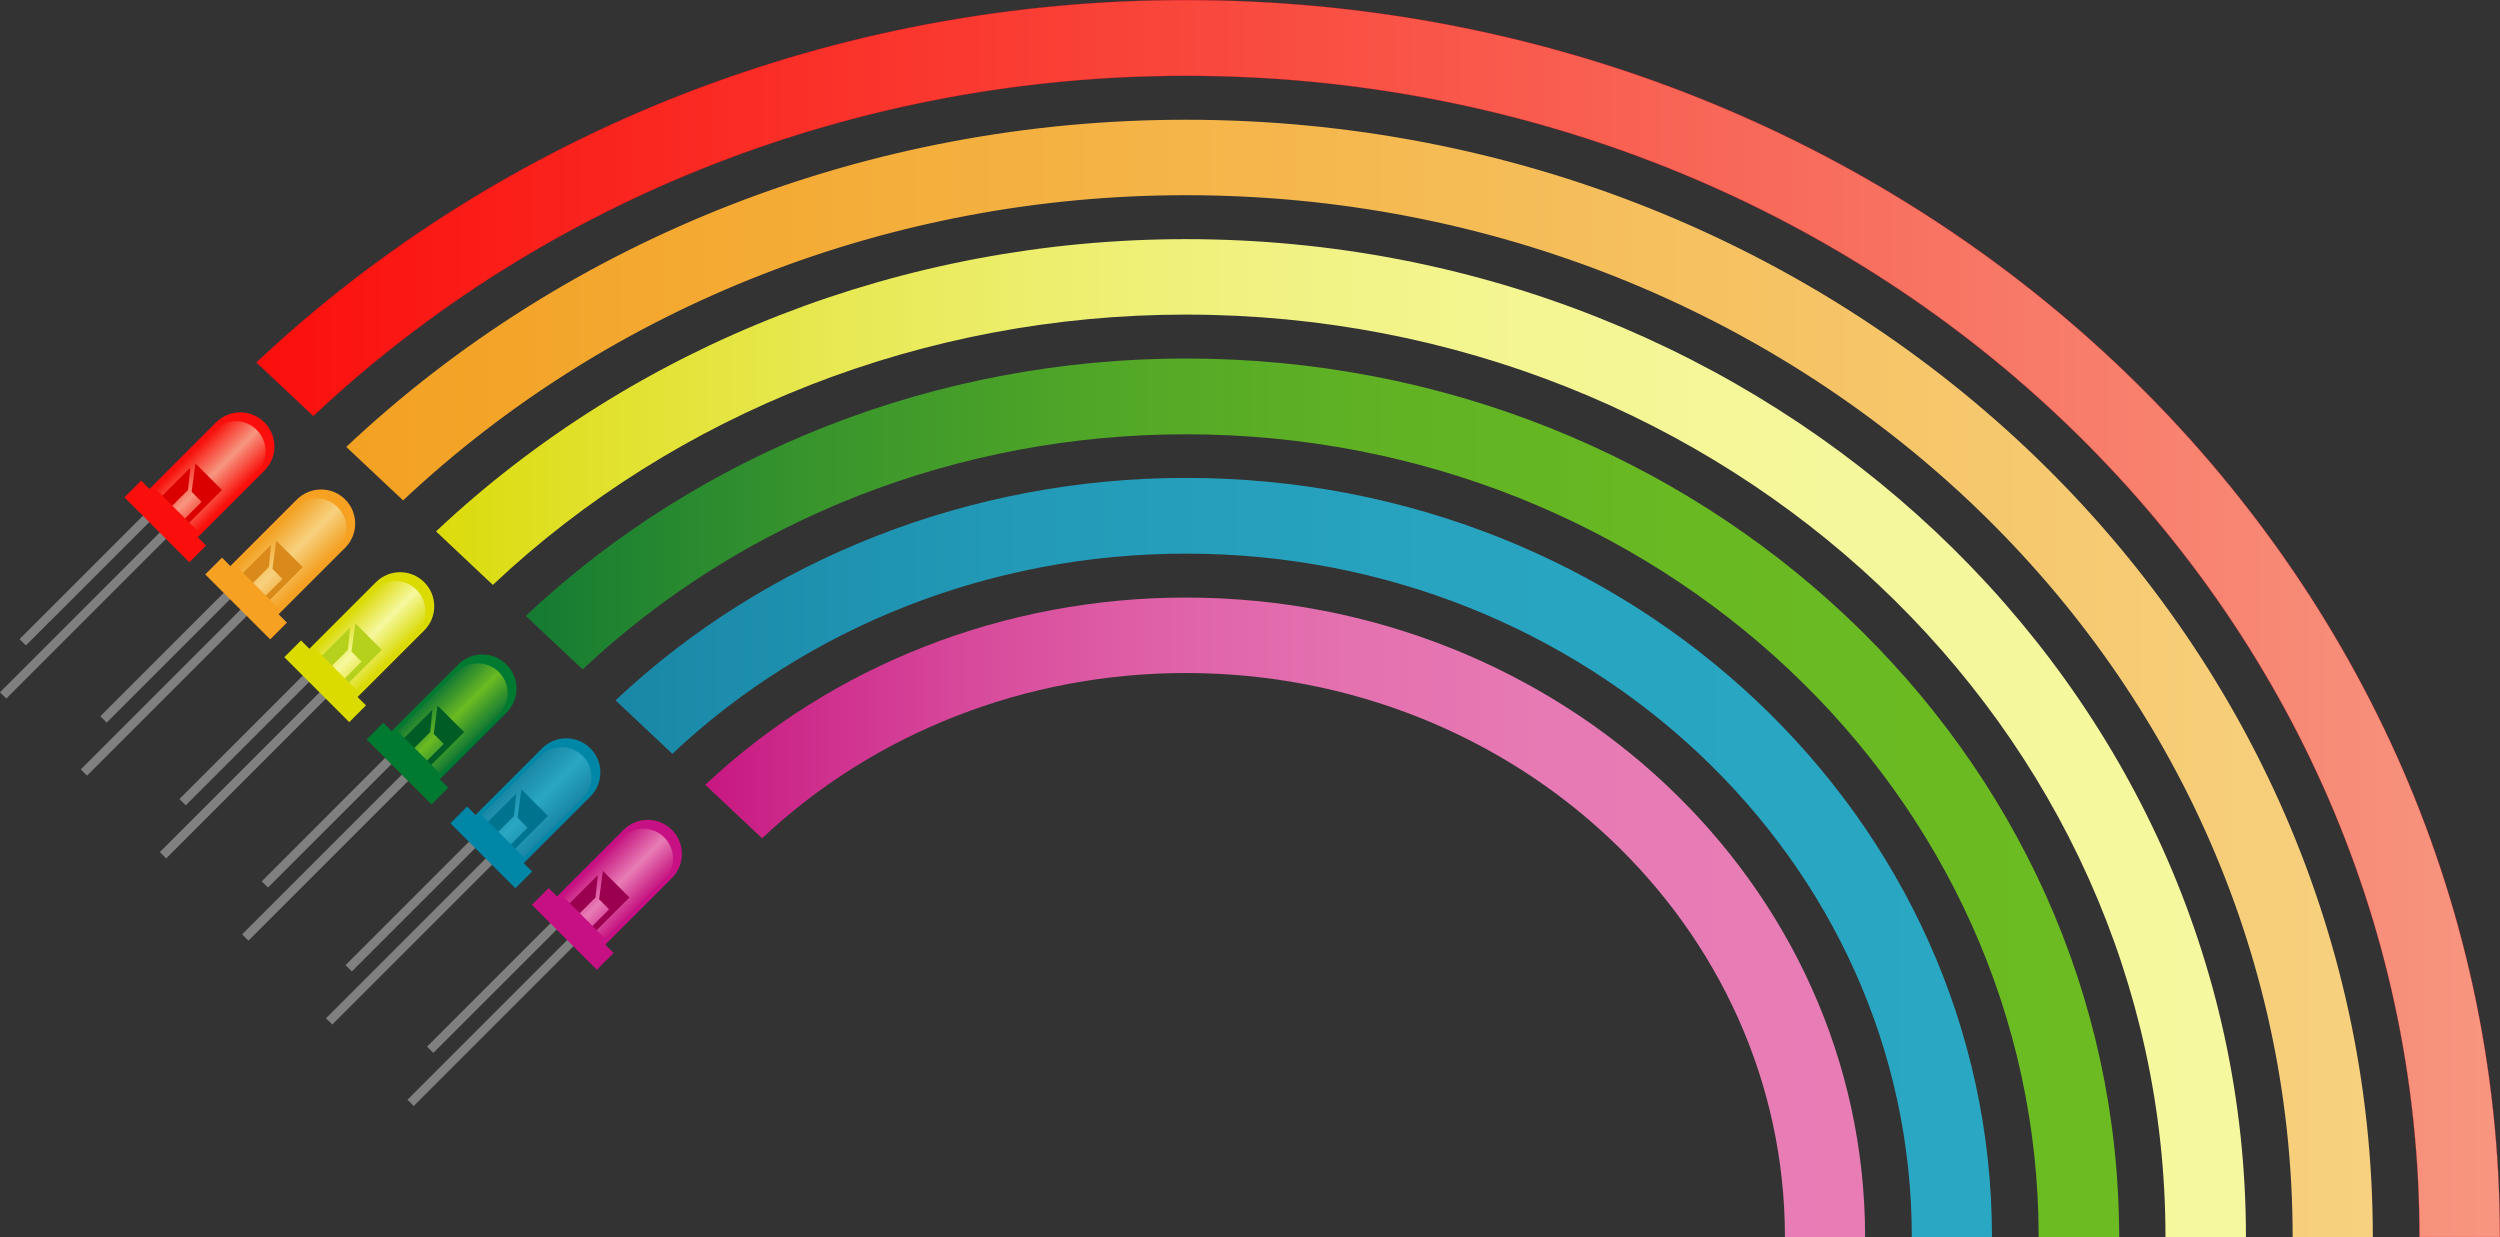 <?xml version="1.0" encoding="UTF-8"?>
<svg enable-background="new 0 0 549.345 271.831" overflow="visible" space="preserve" viewBox="0 0 549.34 271.83" xmlns="http://www.w3.org/2000/svg">
<rect x="0" y="0" width="549.34" height="271.83" fill="#333333" stroke="none"/>
<g clip-rule="evenodd" fill-rule="evenodd">
<linearGradient id="i" x1="154.97" x2="409.83" y1="201.56" y2="201.56" gradientUnits="userSpaceOnUse">
<stop stop-color="#F8130D" offset="0"/>
<stop stop-color="#EA142D" offset="0"/>
<stop stop-color="#C71781" offset="0"/>
<stop stop-color="#CE2E8D" offset=".093"/>
<stop stop-color="#D84B9C" offset=".235"/>
<stop stop-color="#DF61A7" offset=".387"/>
<stop stop-color="#E471B0" offset=".552"/>
<stop stop-color="#E77AB4" offset=".74"/>
<stop stop-color="#E87DB6" offset="1"/>
<stop stop-color="#C485B8" offset="1"/>
<stop stop-color="#A08DBB" offset="1"/>
<stop stop-color="#8094BD" offset="1"/>
<stop stop-color="#649ABF" offset="1"/>
<stop stop-color="#4E9FC0" offset="1"/>
<stop stop-color="#3DA2C2" offset="1"/>
<stop stop-color="#32A5C2" offset="1"/>
<stop stop-color="#2BA7C3" offset="1"/>
<stop stop-color="#29A7C3" offset="1"/>
</linearGradient>
<path d="m154.97 172.45c28.004-26.356 65.933-41.144 105.57-41.144 82.436 0 149.29 62.861 149.29 140.51h-17.618c0-68.429-58.966-123.93-131.67-123.93-34.907 0-68.432 13.056-93.084 36.318l-12.49-11.76z" fill="url(#i)"/>
<linearGradient id="h" x1="135.25" x2="437.71" y1="188.41" y2="188.41" gradientUnits="userSpaceOnUse">
<stop stop-color="#F8130D" offset="0"/>
<stop stop-color="#6E5B6C" offset="0"/>
<stop stop-color="#1987A6" offset="0"/>
<stop stop-color="#1B8BAA" offset=".05"/>
<stop stop-color="#239BB8" offset=".305"/>
<stop stop-color="#28A4C0" offset=".597"/>
<stop stop-color="#29A7C3" offset="1"/>
<stop stop-color="#2AA7C1" offset="1"/>
<stop stop-color="#2DA8BA" offset="1"/>
<stop stop-color="#32AAAF" offset="1"/>
<stop stop-color="#39AC9E" offset="1"/>
<stop stop-color="#42AE88" offset="1"/>
<stop stop-color="#4DB26C" offset="1"/>
<stop stop-color="#5AB64C" offset="1"/>
<stop stop-color="#6ABA28" offset="1"/>
<stop stop-color="#6CBB22" offset="1"/>
</linearGradient>
<path d="m135.25 153.89c33.264-31.306 78.295-48.877 125.3-48.877 97.883 0 177.16 74.677 177.16 166.8h-17.618c0-82.906-71.456-150.16-159.54-150.16-42.334 0-82.894 15.777-112.81 43.989l-12.49-11.75z" fill="url(#h)"/>
<linearGradient id="g" x1="115.53" x2="465.64" y1="175.3" y2="175.3" gradientUnits="userSpaceOnUse">
<stop stop-color="#F8130D" offset="0"/>
<stop stop-color="#695425" offset="0"/>
<stop stop-color="#147A33" offset="0"/>
<stop stop-color="#1D8131" offset=".041"/>
<stop stop-color="#3A962C" offset=".191"/>
<stop stop-color="#50A627" offset=".352"/>
<stop stop-color="#60B224" offset=".526"/>
<stop stop-color="#69B923" offset=".725"/>
<stop stop-color="#6CBB22" offset="1"/>
<stop stop-color="#80C434" offset="1"/>
<stop stop-color="#9FD251" offset="1"/>
<stop stop-color="#BBDE69" offset="1"/>
<stop stop-color="#D1E77D" offset="1"/>
<stop stop-color="#E2EF8C" offset="1"/>
<stop stop-color="#EDF497" offset="1"/>
<stop stop-color="#F4F79D" offset="1"/>
<stop stop-color="#F6F89F" offset="1"/>
</linearGradient>
<path d="m115.53 135.33c38.456-36.194 90.585-56.55 145.02-56.55 113.27 0 205.1 86.433 205.1 193.04h-17.683c0-97.446-83.947-176.39-187.42-176.39-49.762 0-97.356 18.562-132.52 51.662l-12.5-11.76z" fill="url(#g)"/>
<linearGradient id="f" x1="95.805" x2="493.52" y1="162.18" y2="162.18" gradientUnits="userSpaceOnUse">
<stop stop-color="#F8130D" offset="0"/>
<stop stop-color="#E7860C" offset="0"/>
<stop stop-color="#DBDB0C" offset="0"/>
<stop stop-color="#E1E12D" offset=".091"/>
<stop stop-color="#E7E850" offset=".209"/>
<stop stop-color="#EDEE6D" offset=".334"/>
<stop stop-color="#F1F283" offset=".466"/>
<stop stop-color="#F4F693" offset=".61"/>
<stop stop-color="#F5F79C" offset=".774"/>
<stop stop-color="#F6F89F" offset="1"/>
<stop stop-color="#F6F69E" offset="1"/>
<stop stop-color="#F6EF9C" offset="1"/>
<stop stop-color="#F6E499" offset="1"/>
<stop stop-color="#F6D393" offset="1"/>
<stop stop-color="#F7BD8C" offset="1"/>
<stop stop-color="#F7A284" offset="1"/>
<stop stop-color="#F79680" offset="1"/>
</linearGradient>
<path d="m95.805 116.77c43.714-41.144 102.94-64.221 164.74-64.221 128.65 0 232.97 98.188 232.97 219.27h-17.683c0-111.92-96.371-202.69-215.29-202.69-57.126 0-111.88 21.345-152.25 59.396l-12.485-11.76z" fill="url(#f)"/>
<linearGradient id="e" x1="76.084" x2="521.39" y1="149.06" y2="149.06" gradientUnits="userSpaceOnUse">
<stop stop-color="#F8130D" offset="0"/>
<stop stop-color="#F64D16" offset="0"/>
<stop stop-color="#F3A122" offset="0"/>
<stop stop-color="#F7D17F" offset="1"/>
<stop stop-color="#F79680" offset="1"/>
</linearGradient>
<path d="m76.084 98.206c48.909-46.093 115.24-71.893 184.46-71.893 144.03 0 260.85 109.88 260.85 245.5h-17.618c0-126.4-108.93-228.92-243.23-228.92-64.554 0-126.35 24.129-171.97 67.067l-12.486-11.754z" fill="url(#e)"/>
<linearGradient id="d" x1="56.363" x2="549.33" y1="135.92" y2="135.92" gradientUnits="userSpaceOnUse">
<stop stop-color="#F8130D" offset="0"/>
<stop stop-color="#FB0F0C" offset="0"/>
<stop stop-color="#F79680" offset="1"/>
<stop stop-color="#F8130D" offset="1"/>
</linearGradient>
<path d="m531.64 271.81c0-140.94-121.42-255.15-271.1-255.15-71.917 0-140.81 26.852-191.69 74.739l-12.49-11.755c54.167-50.981 127.6-79.627 204.18-79.627 159.48 0 288.78 121.7 288.78 271.8h-17.68z" fill="url(#d)" stroke="#FF001C" stroke-miterlimit="10" stroke-width=".036"/>
<path d="m31.511 113.23 1.39 1.389-27.214 27.21-1.39-1.389 27.214-27.21z" fill="#808080"/>
<path d="m35.283 116.83 1.381 1.381-35.283 35.29-1.381-1.38 35.283-35.29z" fill="#808080"/>
<path d="m32.732 107.57 14.764-14.764c2.924-2.924 7.671-2.924 10.595 0 2.916 2.916 2.949 7.595 0.067 10.543l-14.832 14.815-10.594-10.59z" fill="#FB0F0C"/>
<linearGradient id="c" x1="9.466" x2="22.626" y1="160.86" y2="160.86" gradientTransform="matrix(.707 .707 -.707 .707 150.02 -21.813)" gradientUnits="userSpaceOnUse">
<stop stop-color="#F8130D" offset="0"/>
<stop stop-color="#F84236" offset=".178"/>
<stop stop-color="#F79680" offset=".509"/>
<stop stop-color="#F8130D" offset="1"/>
</linearGradient>
<path d="m34.165 107.42 12.899-12.899c0.017-0.017 0.034-0.034 0.05-0.051 2.568-2.568 6.738-2.568 9.306 0 2.56 2.56 2.585 6.67 0.059 9.247l-13.01 13.01-9.304-9.31z" fill="url(#c)"/>
<path d="m31.02 105.6 14.273 14.272-3.678 3.678-14.273-14.27 3.678-3.68z" fill="#FB0F0C"/>
<path d="m41.563 114.88 7.212-7.213-5.839-5.839-0.831 6.238 2.204 2.204-3.678 3.679 0.932 0.93z" fill="#DB0000"/>
<path d="m35.63 108.94 6.179-6.179-0.491 4.899-3.484 3.484-2.204-2.2z" fill="#DB0000"/>
<path d="m66.642 148.36 1.381 1.381-27.214 27.215-1.381-1.381 27.214-27.22z" fill="#808080"/>
<path d="m70.404 151.95 1.391 1.39-35.283 35.282-1.39-1.39 35.282-35.28z" fill="#808080"/>
<path d="m67.854 142.69 14.705-14.704c0.016-0.017 0.034-0.034 0.058-0.06 2.925-2.924 7.672-2.924 10.604 8e-3 2.908 2.907 2.94 7.586 0.059 10.535l-14.832 14.815-10.594-10.61z" fill="#DBDB00"/>
<linearGradient id="b" x1="59.146" x2="72.307" y1="160.86" y2="160.86" gradientTransform="matrix(.707 .707 -.707 .707 150.02 -21.813)" gradientUnits="userSpaceOnUse">
<stop stop-color="#DBDB0C" offset="0"/>
<stop stop-color="#E7E74B" offset=".213"/>
<stop stop-color="#F6F89F" offset=".509"/>
<stop stop-color="#DBDB0C" offset="1"/>
</linearGradient>
<path d="m69.294 142.56 12.899-12.899c0.018-0.017 0.035-0.034 0.051-0.051 2.568-2.568 6.73-2.577 9.307 0 2.552 2.551 2.576 6.663 0.059 9.247l-13.018 13.001-9.298-9.3z" fill="url(#b)"/>
<path d="m66.15 140.73 14.272 14.272-3.678 3.678-14.272-14.272 3.678-3.68z" fill="#DBDB00"/>
<path d="m76.693 150 7.212-7.213-5.839-5.839-0.839 6.229 2.212 2.212-3.678 3.679 0.932 0.93z" fill="#B5D11B"/>
<path d="m70.752 144.06 6.178-6.179-0.482 4.907-3.484 3.483-2.212-2.21z" fill="#B5D11B"/>
<path d="m49.267 130.17 1.39 1.39-27.214 27.214-1.39-1.39 27.214-27.21z" fill="#808080"/>
<path d="m53.038 133.77 1.381 1.382-35.291 35.29-1.381-1.381 35.291-35.29z" fill="#808080"/>
<path d="m50.487 124.51 14.756-14.756c2.923-2.923 7.678-2.933 10.603-8e-3 2.915 2.916 2.933 7.594 0.068 10.543l-14.832 14.815-10.595-10.59z" fill="#F7A122"/>
<linearGradient id="a" x1="34.001" x2="47.161" y1="160.28" y2="160.28" gradientTransform="matrix(.707 .707 -.707 .707 150.02 -21.813)" gradientUnits="userSpaceOnUse">
<stop stop-color="#F3A122" offset="0"/>
<stop stop-color="#F3A62B" offset=".047"/>
<stop stop-color="#F7D17F" offset=".509"/>
<stop stop-color="#F3A122" offset="1"/>
</linearGradient>
<path d="m51.92 124.37 12.95-12.95c2.568-2.568 6.738-2.568 9.306 0 2.559 2.559 2.577 6.662 0.05 9.255l-13.001 13.001-9.305-9.31z" fill="url(#a)"/>
<path d="m48.775 122.54 14.273 14.273-3.679 3.678-14.272-14.272 3.678-3.68z" fill="#F7A122"/>
<path d="m59.319 131.82 7.204-7.204-5.839-5.839-0.822 6.23 2.203 2.203-3.678 3.679 0.932 0.93z" fill="#DA8A1A"/>
<path d="m53.386 125.88 6.179-6.178-0.492 4.898-3.483 3.484-2.204-2.2z" fill="#DA8A1A"/>
<path d="m84.719 166.44 1.383 1.382-27.215 27.214-1.381-1.381 27.213-27.21z" fill="#808080"/>
<path d="m88.482 170.03 1.39 1.389-35.282 35.28-1.39-1.39 35.282-35.28z" fill="#808080"/>
<path d="m85.931 160.77 14.705-14.705c0.017-0.017 0.034-0.033 0.058-0.059 2.925-2.924 7.672-2.925 10.604 8e-3 2.908 2.906 2.941 7.585 0.06 10.534l-14.833 14.815-10.596-10.59z" fill="#007931"/>
<linearGradient id="l" x1="84.713" x2="97.874" y1="160.86" y2="160.86" gradientTransform="matrix(.707 .707 -.707 .707 150.02 -21.813)" gradientUnits="userSpaceOnUse">
<stop stop-color="#147A33" offset="0"/>
<stop stop-color="#187D32" offset=".022"/>
<stop stop-color="#6CBB22" offset=".509"/>
<stop stop-color="#147A33" offset="1"/>
</linearGradient>
<path d="m87.372 160.63 12.9-12.899c0.017-0.017 0.034-0.035 0.05-0.05 2.569-2.568 6.729-2.578 9.306-1e-3 2.552 2.551 2.576 6.663 0.06 9.247l-13.02 13-9.298-9.3z" fill="url(#l)"/>
<path d="m84.228 158.81 14.272 14.27-3.678 3.678-14.273-14.271 3.679-3.68z" fill="#007931"/>
<path d="m94.771 168.08 7.212-7.213-5.841-5.84-0.838 6.229 2.212 2.212-3.678 3.678 0.936 0.93z" fill="#005C25"/>
<path d="m88.83 162.14 6.179-6.178-0.483 4.907-3.484 3.483-2.212-2.21z" fill="#005C25"/>
<path d="m103.14 184.86 1.389 1.389-27.218 27.21-1.39-1.39 27.218-27.21z" fill="#808080"/>
<path d="m106.91 188.46 1.381 1.382-35.283 35.282-1.381-1.381 35.284-35.28z" fill="#808080"/>
<path d="m104.36 179.19 14.705-14.705c0.017-0.017 0.033-0.034 0.059-0.059 2.923-2.924 7.67-2.924 10.594-1e-3 2.916 2.916 2.948 7.596 0.068 10.544l-14.832 14.814-10.59-10.58z" fill="#0086A6"/>
<linearGradient id="k" x1="110.76" x2="123.92" y1="160.86" y2="160.86" gradientTransform="matrix(.707 .707 -.707 .707 150.02 -21.813)" gradientUnits="userSpaceOnUse">
<stop stop-color="#1987A6" offset="0"/>
<stop stop-color="#29A7C3" offset=".509"/>
<stop stop-color="#1987A6" offset="1"/>
</linearGradient>
<path d="m105.79 179.05 12.9-12.899c0.017-0.017 0.033-0.034 0.05-0.051 2.567-2.568 6.738-2.568 9.306 0 2.56 2.56 2.585 6.669 0.061 9.247l-13.011 13.01-9.31-9.31z" fill="url(#k)"/>
<path d="m102.65 177.23 14.271 14.272-3.678 3.678-14.272-14.272 3.682-3.68z" fill="#0086A6"/>
<path d="m113.19 186.5 7.213-7.212-5.832-5.832-0.839 6.23 2.204 2.203-3.678 3.678 0.94 0.93z" fill="#00738F"/>
<path d="m107.26 180.57 6.178-6.179-0.492 4.898-3.482 3.485-2.21-2.21z" fill="#00738F"/>
<path d="m121.05 202.77 1.383 1.381-27.216 27.214-1.38-1.381 27.216-27.21z" fill="#808080"/>
<path d="m124.82 206.37 1.381 1.381-35.284 35.283-1.38-1.382 35.284-35.28z" fill="#808080"/>
<path d="m122.27 197.11 14.705-14.704c0.017-0.018 0.033-0.034 0.058-0.059 2.925-2.925 7.672-2.925 10.595-1e-3 2.917 2.916 2.94 7.586 0.068 10.543l-14.833 14.814-10.61-10.59z" fill="#C61083"/>
<linearGradient id="j" x1="136.1" x2="149.26" y1="160.86" y2="160.86" gradientTransform="matrix(.707 .707 -.707 .707 150.02 -21.813)" gradientUnits="userSpaceOnUse">
<stop stop-color="#C71781" offset="0"/>
<stop stop-color="#CD298A" offset=".087"/>
<stop stop-color="#E87DB6" offset=".509"/>
<stop stop-color="#C71781" offset="1"/>
</linearGradient>
<path d="m123.71 196.97 12.9-12.899c0.017-0.018 0.034-0.035 0.05-0.05 2.569-2.569 6.738-2.57 9.307-1e-3 2.56 2.56 2.575 6.662 0.058 9.247l-13.017 13.001-9.3-9.3z" fill="url(#j)"/>
<path d="m120.56 195.14 14.271 14.271-3.678 3.679-14.273-14.272 3.68-3.68z" fill="#C61083"/>
<path d="m131.1 204.42 7.212-7.213-5.839-5.84-0.831 6.238 2.203 2.203-3.678 3.679 0.94 0.93z" fill="#9B004F"/>
<path d="m125.17 198.48 6.179-6.179-0.492 4.899-3.484 3.483-2.21-2.2z" fill="#9B004F"/>
</g>
</svg>
